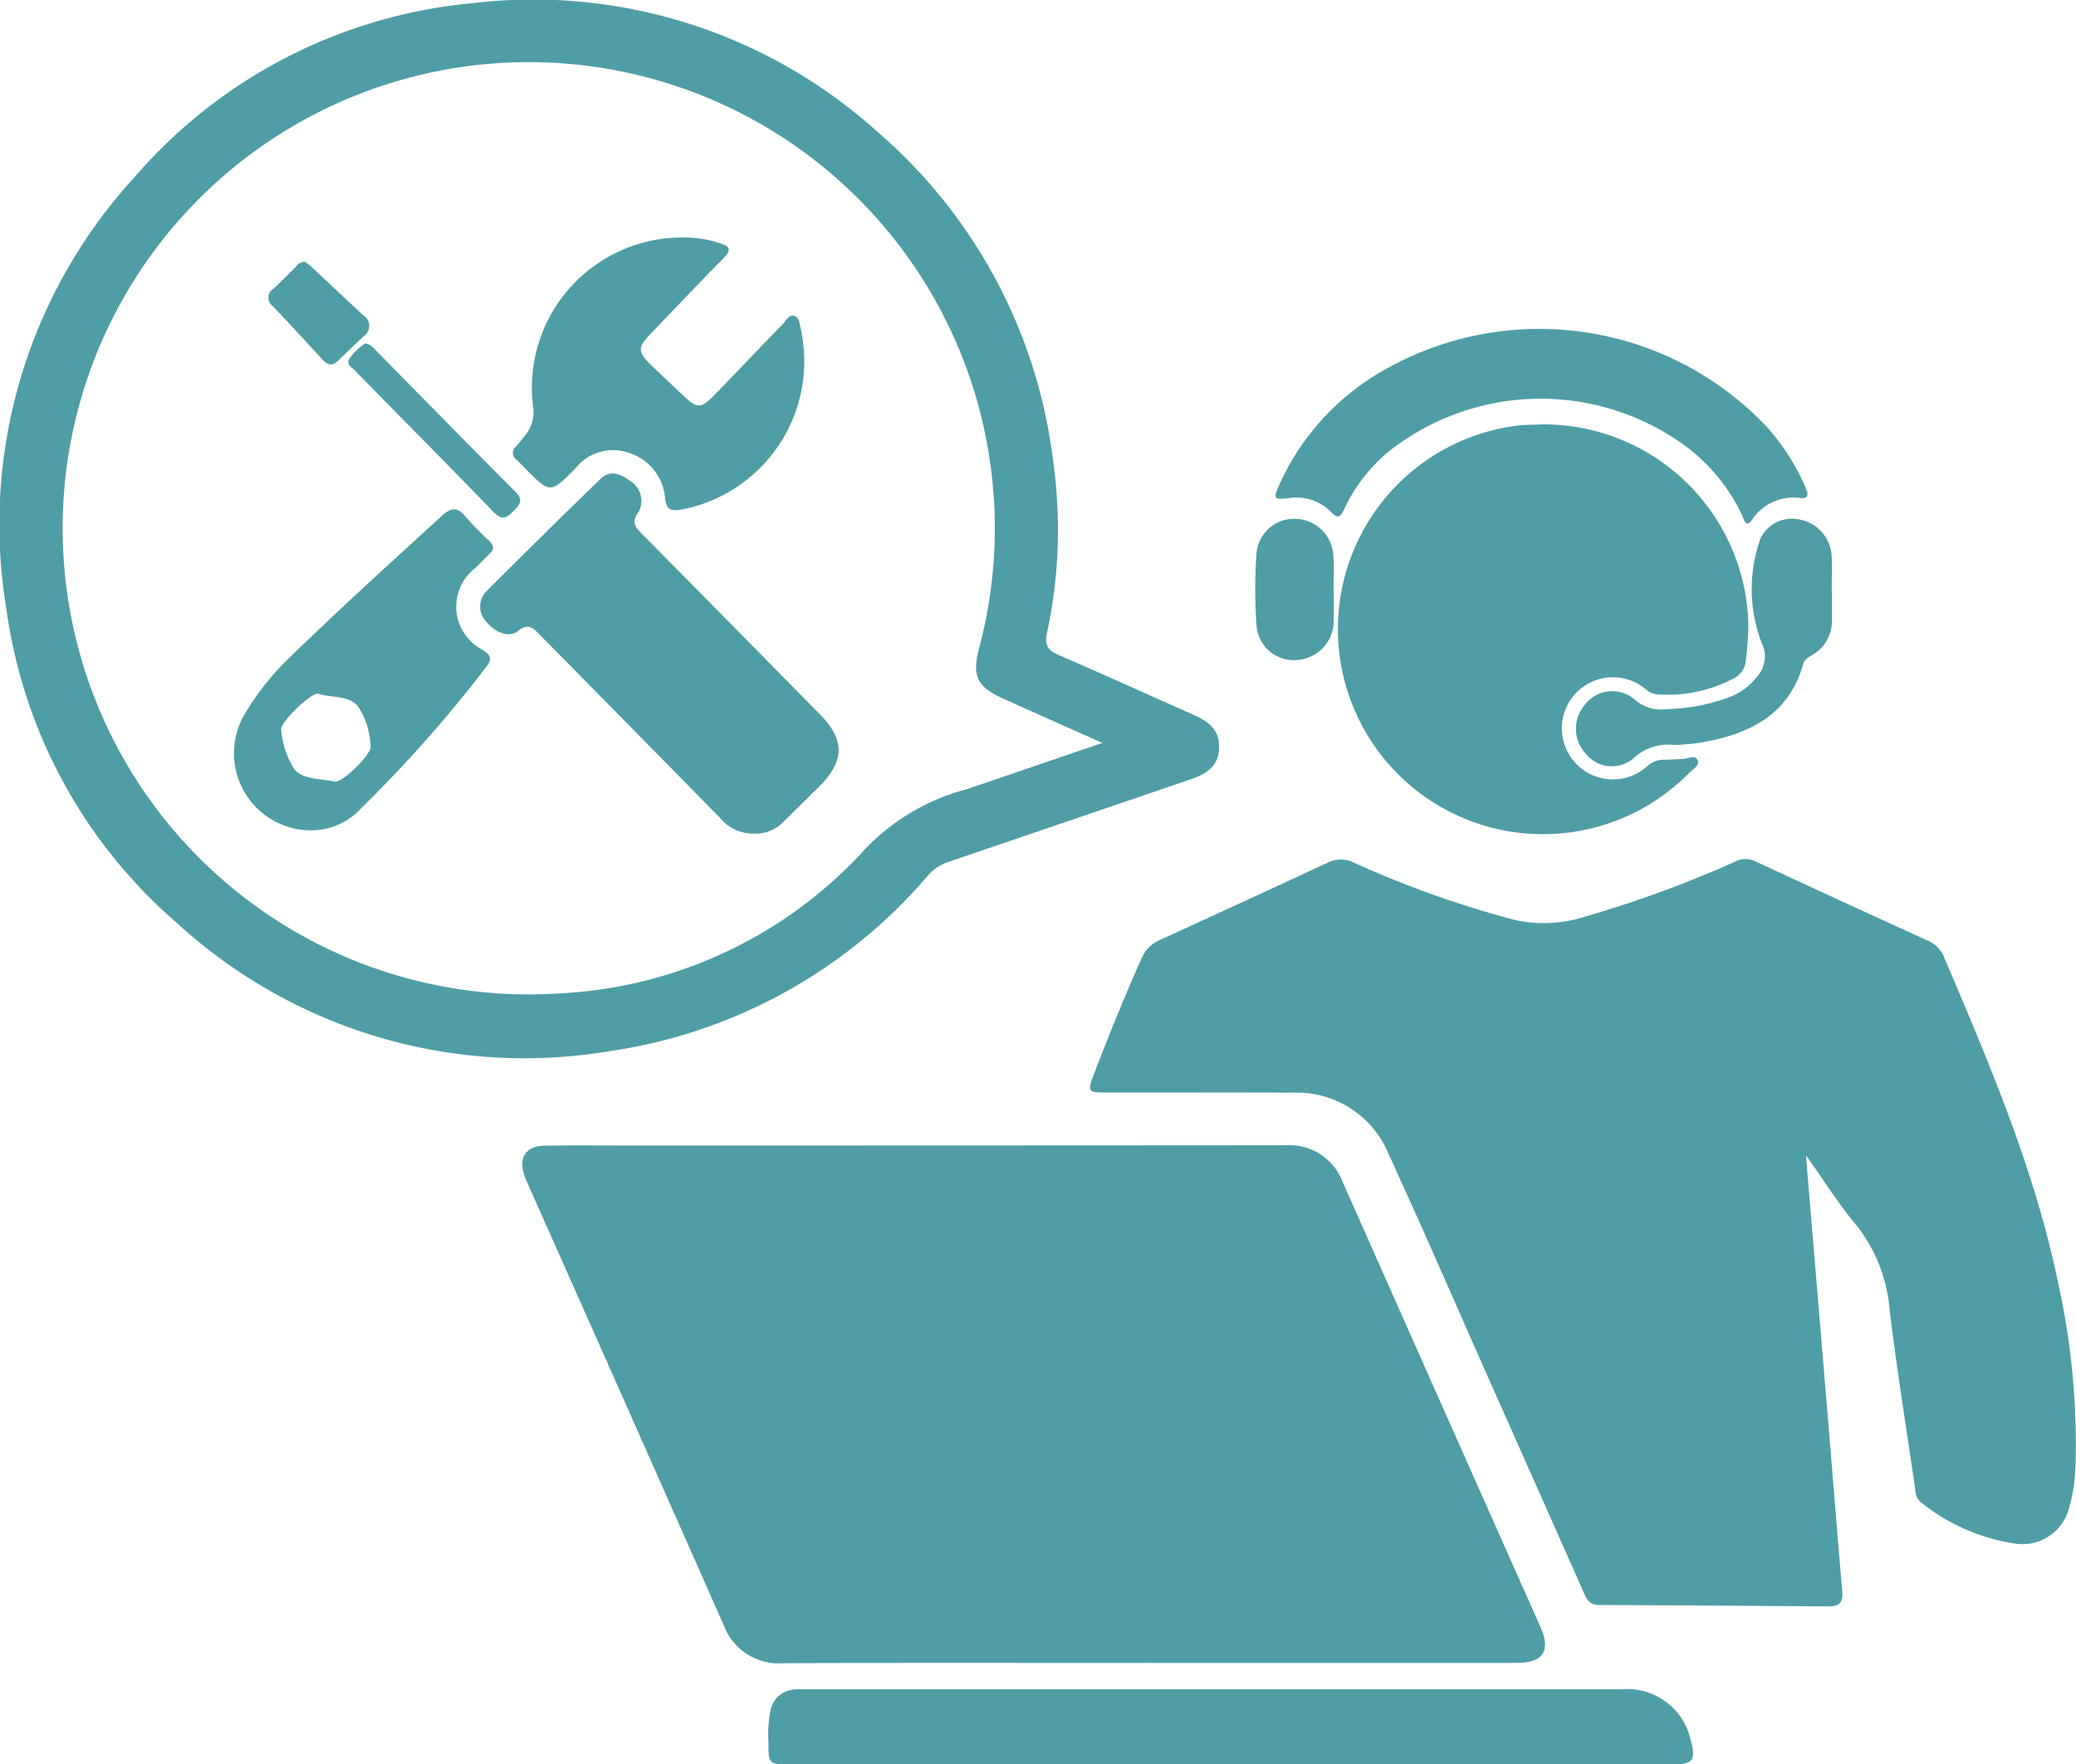 <svg xmlns="http://www.w3.org/2000/svg" xmlns:xlink="http://www.w3.org/1999/xlink" width="90.049" height="76.523" viewBox="0 0 90.049 76.523">
  <defs>
    <clipPath id="clip-path">
      <rect id="Rectangle_1618" data-name="Rectangle 1618" width="90.049" height="76.523" transform="translate(0 0)" fill="#4f9da5"/>
    </clipPath>
  </defs>
  <g id="Group_3691" data-name="Group 3691" transform="translate(0 0)">
    <g id="Group_3690" data-name="Group 3690" clip-path="url(#clip-path)">
      <path id="Path_1741" data-name="Path 1741" d="M49.764,72.125c-5.263,0-10.526-.013-15.788.01a2.551,2.551,0,0,1-2.587-1.658q-4.238-9.577-8.5-19.144c-.047-.106-.092-.213-.132-.322-.29-.793.044-1.312.886-1.324,1.2-.018,2.4-.006,3.6-.006q14.25,0,28.5-.01a2.476,2.476,0,0,1,2.5,1.6q4.284,9.653,8.579,19.3c.458,1.032.11,1.55-1.033,1.551q-8.01.006-16.02,0" fill="#4f9da5"/>
      <path id="Path_1742" data-name="Path 1742" d="M78.333,50.094c.337,4.035.662,7.906.984,11.777.2,2.39.387,4.78.594,7.169.04.459-.139.635-.584.631q-4.992-.039-9.984-.062c-.363,0-.5-.206-.626-.491q-2.069-4.671-4.149-9.336c-1.438-3.236-2.841-6.487-4.323-9.7a4.3,4.3,0,0,0-4.126-2.693c-2.709-.012-5.419,0-8.129-.005-.8,0-.828-.041-.549-.771.65-1.7,1.332-3.384,2.075-5.045a1.5,1.5,0,0,1,.793-.8q3.644-1.662,7.275-3.351a1.276,1.276,0,0,1,1.153,0,43.5,43.5,0,0,0,7.048,2.5,5.913,5.913,0,0,0,3.033-.182,49.48,49.48,0,0,0,6.424-2.356.977.977,0,0,1,.88-.032q3.711,1.725,7.435,3.421a1.34,1.34,0,0,1,.745.689c1.977,4.648,3.972,9.289,4.991,14.273a32.24,32.24,0,0,1,.736,7.78,7.261,7.261,0,0,1-.265,1.833,2.086,2.086,0,0,1-2.369,1.6,8.51,8.51,0,0,1-4.048-1.768c-.275-.192-.255-.514-.3-.79-.369-2.487-.758-4.971-1.072-7.465a6.819,6.819,0,0,0-1.439-3.767c-.772-.911-1.408-1.939-2.206-3.057" fill="#4f9da5"/>
      <path id="Path_1743" data-name="Path 1743" d="M45.891,23.054a21.3,21.3,0,0,1-.478,4.4c-.123.546.059.758.519.958,1.952.848,3.891,1.726,5.837,2.588.816.362,1.136.771,1.108,1.451S52.5,33.505,51.646,33.8Q46.4,35.59,41.153,37.377a2.013,2.013,0,0,0-.9.592,22.37,22.37,0,0,1-13.837,7.624A22.294,22.294,0,0,1,7.687,40.041,21.923,21.923,0,0,1,.276,26.405,22.274,22.274,0,0,1,5.838,7.681,22.02,22.02,0,0,1,20.456.142,22.28,22.28,0,0,1,38.074,5.729,22.388,22.388,0,0,1,45.612,19.49a23.161,23.161,0,0,1,.279,3.564m1.925,9.168c-1.543-.689-2.937-1.307-4.325-1.934-1.114-.5-1.335-.988-1.023-2.165a20.217,20.217,0,1,0-18.22,14.963,19.2,19.2,0,0,0,13.066-6.029,9.366,9.366,0,0,1,4.571-2.816c.149-.04.294-.1.441-.145l5.49-1.874" fill="#4f9da5"/>
      <path id="Path_1744" data-name="Path 1744" d="M66.966,18.406a8.885,8.885,0,0,1,8.871,8.689,14.355,14.355,0,0,1-.113,1.56.929.929,0,0,1-.485.746,6.081,6.081,0,0,1-3.415.707.853.853,0,0,1-.457-.232,2.215,2.215,0,0,0-3.119.309,2.215,2.215,0,0,0,3.216,3.031,1.071,1.071,0,0,1,.738-.266c.27,0,.541-.026.811-.035.217-.008.516-.2.625.058.1.227-.206.383-.361.541A8.895,8.895,0,1,1,65.75,18.467c.4-.054.81-.042,1.216-.061" fill="#4f9da5"/>
      <path id="Path_1745" data-name="Path 1745" d="M53.366,76.523H34.332c-1,0-1,0-1-.99a5.276,5.276,0,0,1,.085-1.327,1.125,1.125,0,0,1,1.1-.935c.154-.011.31-.008.464-.008h35.4a2.817,2.817,0,0,1,2.952,2.191c.236.907.116,1.068-.815,1.068q-9.574,0-19.15,0" fill="#4f9da5"/>
      <path id="Path_1746" data-name="Path 1746" d="M78.391,21.324c.048.27-.108.292-.274.277A2.165,2.165,0,0,0,76,22.539c-.283.4-.365-.045-.439-.2A7.95,7.95,0,0,0,73.314,19.5a10.628,10.628,0,0,0-13.077.083A7.225,7.225,0,0,0,58.3,22.092c-.147.309-.26.442-.56.117a2.088,2.088,0,0,0-1.86-.6c-.635.063-.658.021-.387-.586a10.815,10.815,0,0,1,3.8-4.515,13.583,13.583,0,0,1,17.3,1.958,9.664,9.664,0,0,1,1.652,2.512c.057.123.1.251.14.346" fill="#4f9da5"/>
      <path id="Path_1747" data-name="Path 1747" d="M79.461,25.579c0,.425,0,.851,0,1.276a1.693,1.693,0,0,1-.848,1.55c-.166.1-.343.19-.4.4-.6,2.138-2.236,2.986-4.232,3.363a8.325,8.325,0,0,1-1.382.142,2.151,2.151,0,0,0-1.727.564,1.447,1.447,0,0,1-2.081-.177,1.593,1.593,0,0,1-.019-2.163,1.493,1.493,0,0,1,2.13-.2,1.692,1.692,0,0,0,1.374.421,8.325,8.325,0,0,0,2.612-.474,2.81,2.81,0,0,0,1.485-1.15,1.308,1.308,0,0,0,.028-1.279,6.528,6.528,0,0,1-.029-4.519,1.526,1.526,0,0,1,1.774-.78,1.693,1.693,0,0,1,1.3,1.526c.031.5.006,1.005.006,1.508h.007" fill="#4f9da5"/>
      <path id="Path_1748" data-name="Path 1748" d="M57.851,25.627c0,.426.013.852,0,1.277a1.7,1.7,0,0,1-1.56,1.719A1.626,1.626,0,0,1,54.5,27.1a22.5,22.5,0,0,1,0-3.072A1.641,1.641,0,0,1,56.173,22.5a1.688,1.688,0,0,1,1.665,1.615c.036.5.006,1.005.006,1.508h.007" fill="#4f9da5"/>
      <path id="Path_1749" data-name="Path 1749" d="M32.692,36.155a1.871,1.871,0,0,1-1.465-.687q-3.9-3.972-7.814-7.939c-.292-.3-.51-.522-.949-.161-.357.3-.957.081-1.327-.359a.96.96,0,0,1-.089-1.316q2.482-2.481,5-4.924c.415-.4.867-.225,1.261.077a1.016,1.016,0,0,1,.388,1.368c-.347.445-.125.665.167.96q3.858,3.9,7.7,7.807c1.093,1.11,1.081,2.028-.038,3.137-.508.5-1.015,1.008-1.527,1.508a1.694,1.694,0,0,1-1.311.529" fill="#4f9da5"/>
      <path id="Path_1750" data-name="Path 1750" d="M29.607,10.3a4.9,4.9,0,0,1,1.633.255c.418.124.493.285.161.623-1.057,1.076-2.095,2.17-3.14,3.258-.617.642-.62.811.009,1.423.471.459.953.906,1.432,1.356.53.5.72.5,1.25-.044,1.01-1.04,2.008-2.093,3.019-3.132.139-.143.252-.413.492-.334.219.071.215.35.268.548A6.547,6.547,0,0,1,29.558,22.1c-.431.064-.654.041-.709-.5A2.254,2.254,0,0,0,27.2,19.616a2.066,2.066,0,0,0-2.24.7c-1.088,1.1-1.1,1.089-2.177,0-.122-.123-.238-.254-.367-.37a.357.357,0,0,1-.024-.592c.135-.138.247-.3.369-.448a1.594,1.594,0,0,0,.354-1.327A6.518,6.518,0,0,1,29.607,10.3" fill="#4f9da5"/>
      <path id="Path_1751" data-name="Path 1751" d="M13.549,36.012a3.343,3.343,0,0,1-2.992-4.942,11.481,11.481,0,0,1,2-2.548c2.164-2.1,4.4-4.133,6.628-6.165.424-.386.681-.349,1.021.063a12.4,12.4,0,0,0,1.015,1.036c.215.206.224.378,0,.58s-.429.45-.665.648a2.108,2.108,0,0,0,.345,3.483c.436.266.452.434.141.819A56.866,56.866,0,0,1,15.7,35.018a2.947,2.947,0,0,1-2.148.994m.247-5.93c-.352-.016-1.663,1.265-1.6,1.561a3.69,3.69,0,0,0,.579,1.735c.407.455,1.141.379,1.734.521.314.076,1.611-1.169,1.563-1.534a3.392,3.392,0,0,0-.552-1.739c-.41-.486-1.183-.354-1.724-.544" fill="#4f9da5"/>
      <path id="Path_1752" data-name="Path 1752" d="M15.851,14.892a.74.74,0,0,1,.429.281c2.023,2.051,4.035,4.113,6.072,6.15.374.373.192.568-.08.843s-.484.429-.843.059c-2.006-2.069-4.035-4.113-6.052-6.171-.137-.139-.388-.275-.2-.526a2.424,2.424,0,0,1,.671-.636" fill="#4f9da5"/>
      <path id="Path_1753" data-name="Path 1753" d="M13.212,11.348a2.316,2.316,0,0,1,.254.185c.763.71,1.517,1.431,2.287,2.135a.547.547,0,0,1,.009.926c-.365.345-.729.691-1.086,1.043-.249.245-.457.209-.684-.039q-1.076-1.176-2.169-2.334a.439.439,0,0,1,.028-.732c.344-.31.662-.649.993-.974a.511.511,0,0,1,.368-.21" fill="#4f9da5"/>
    </g>
  </g>
</svg>
